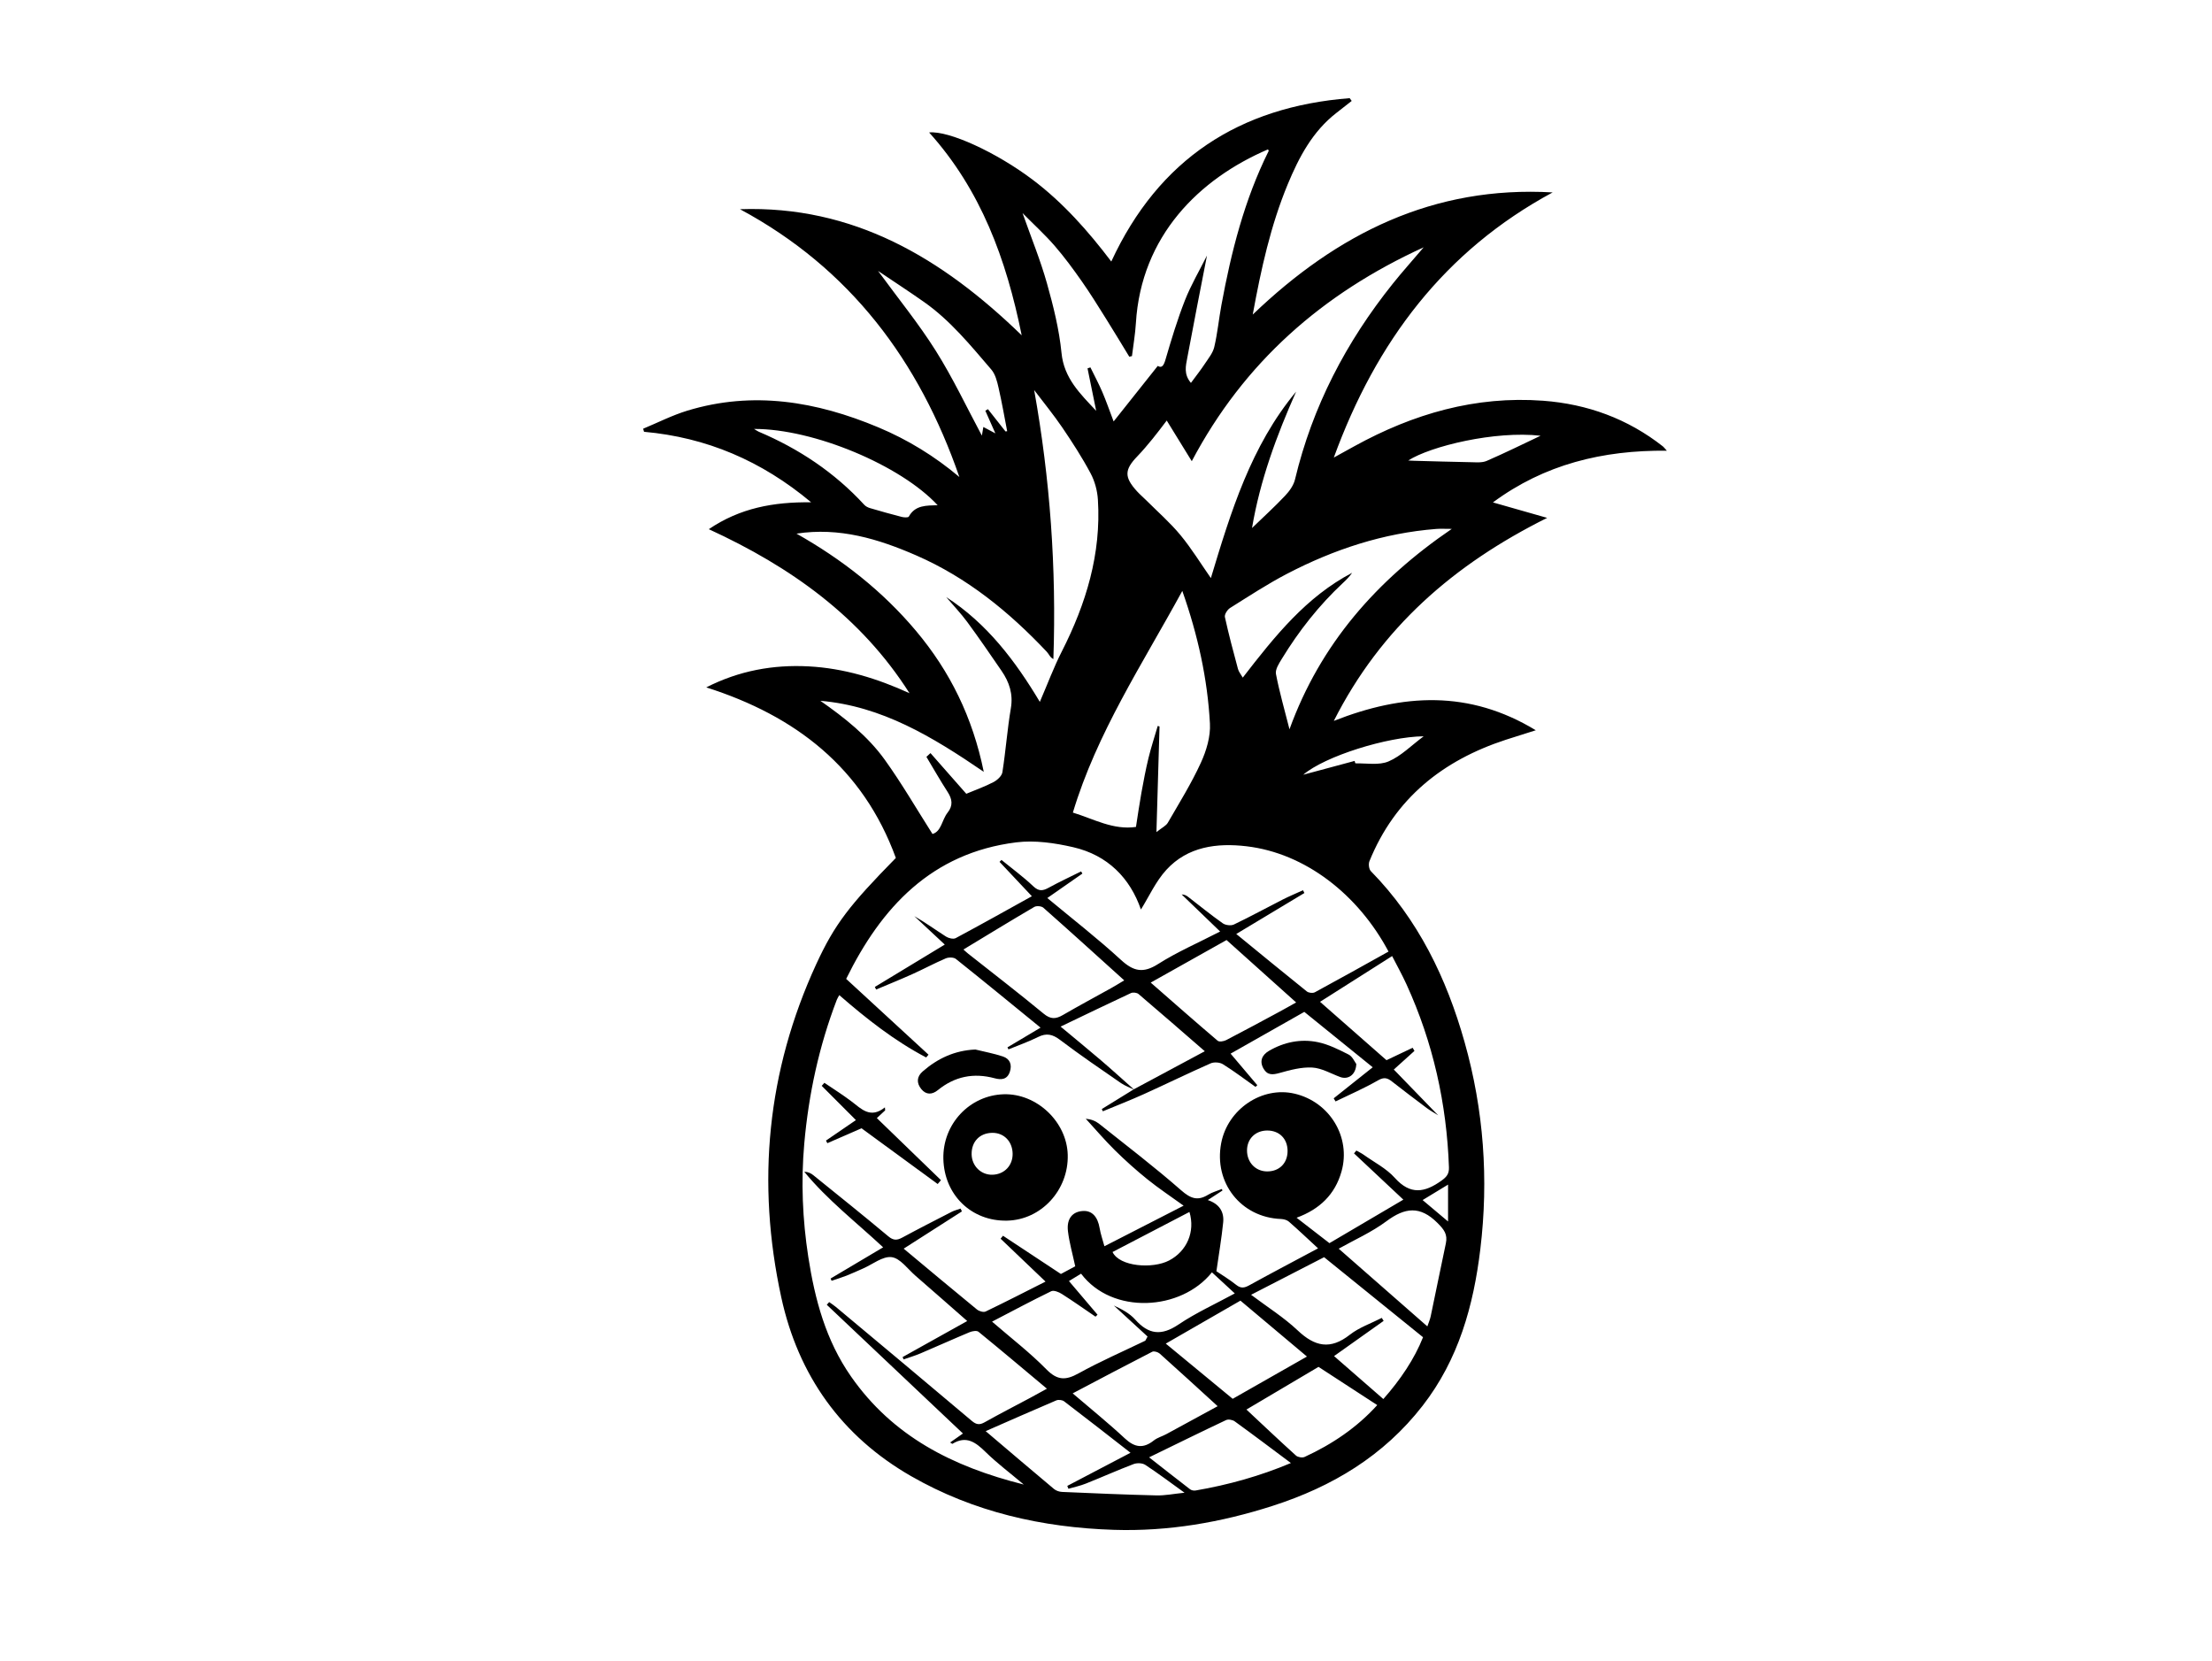 <?xml version="1.0" encoding="UTF-8"?><svg id="a" xmlns="http://www.w3.org/2000/svg" viewBox="0 0 800 600.7"><path d="M324,310.26c-11.88-32.6-36.26-51.42-68.57-61.69,11.84-6.04,24.2-8.28,37.02-7.6,12.76,.67,24.84,4.38,36.49,9.71-17.57-27.64-42.93-45.69-72.59-59.32,11.3-7.67,23.44-9.89,37.02-9.72-18-15.05-37.85-23.47-60.44-25.5-.11-.37-.22-.74-.33-1.11,5.31-2.2,10.48-4.85,15.95-6.52,23.78-7.25,46.72-3.36,69.08,6.01,10.66,4.46,20.44,10.47,29.34,17.97-14.53-42.01-39.51-75.44-79.35-96.84,41.04-1.4,73.03,17.61,101.89,45.6-5.59-27.61-14.79-52.59-33.48-73.35,7.1-.73,24.27,7.17,37.33,17,11.12,8.37,20.23,18.69,28.55,29.67,17.18-37.11,46.4-55.96,86.22-59.07,.24,.33,.49,.67,.73,1-1.82,1.43-3.64,2.86-5.47,4.28-8.68,6.71-13.58,16.02-17.66,25.85-6.17,14.9-9.63,30.54-12.66,47.12,30.6-29.35,65.43-46.66,108.46-44.17-39.11,21.11-63.85,53.95-79.14,95.88,3.02-1.66,5.23-2.89,7.45-4.11,21.25-11.7,43.78-18.26,68.24-16.44,16.03,1.2,30.61,6.51,43.34,16.52,.35,.27,.6,.65,1.41,1.55-23.23-.23-44.3,4.94-62.89,18.7,6.4,1.82,12.5,3.56,19.61,5.59-33.77,16.82-60.09,39.67-77.16,73.42,24.99-9.86,48.94-11.25,73.05,3.38-4.21,1.33-7.54,2.36-10.85,3.44-22.83,7.46-40.1,21.2-49.32,43.92-.4,.99-.18,2.88,.52,3.59,17.09,17.44,27.35,38.62,33.89,61.8,6.94,24.56,8.75,49.58,5.7,74.89-2.47,20.48-7.88,39.89-20.86,56.61-14.1,18.15-32.71,29.29-54.23,36.21-18.66,6-37.78,9.3-57.4,8.68-25.9-.82-50.76-6.43-73.37-19.41-25.16-14.45-40.81-36.38-46.97-64.7-9.02-41.49-5.15-81.76,12.66-120.46,6.64-14.42,12.02-21.32,28.76-38.37Zm86.19,83.77c-1.6-.78-3.32-1.37-4.77-2.37-7.4-5.11-14.85-10.17-22.01-15.6-2.72-2.06-4.94-2.59-8.01-1.05-3.44,1.72-7.11,2.99-10.68,4.46l-.35-.74c4.07-2.43,8.15-4.85,11.96-7.12-10.31-8.4-20.4-16.7-30.62-24.84-.8-.64-2.62-.65-3.66-.21-4.07,1.74-7.98,3.85-12.02,5.67-4.35,1.96-8.78,3.74-13.17,5.6l-.46-.94c8.11-4.91,16.21-9.82,25.29-15.32-4.04-3.77-7.53-7.02-11.02-10.28,3.99,2.29,7.67,4.97,11.5,7.41,.93,.59,2.63,.99,3.47,.54,9.18-4.91,18.27-10.01,27.55-15.15-3.94-4.19-7.81-8.31-11.69-12.43,.23-.23,.46-.47,.69-.7,3.86,3.15,7.9,6.1,11.5,9.52,2.03,1.93,3.48,1.68,5.6,.52,3.83-2.1,7.8-3.94,11.71-5.89l.46,.79c-4.16,2.9-8.32,5.8-12.68,8.84,9.04,7.52,18.16,14.59,26.63,22.37,4.56,4.19,8.06,4.92,13.46,1.48,6.81-4.33,14.32-7.58,22.41-11.74-4.94-4.76-9.43-9.09-13.92-13.41,.97,.02,1.67,.37,2.28,.83,4.19,3.22,8.28,6.57,12.59,9.61,.99,.7,2.96,.94,4.02,.44,5.94-2.84,11.73-6.02,17.6-9,2.42-1.23,4.93-2.27,7.4-3.4l.5,1.01c-8.13,4.89-16.26,9.78-24.64,14.81,8.77,7.17,17.11,14.03,25.54,20.79,.65,.52,2.16,.68,2.89,.29,8.93-4.83,17.78-9.79,26.64-14.72-10.95-20.58-30.07-35.58-51.39-38.08-10.66-1.25-21.22,.08-28.95,8.51-3.87,4.22-6.31,9.73-9.21,14.36-3.9-11.31-11.98-19.65-24.49-22.53-6.68-1.54-13.91-2.59-20.63-1.75-30.62,3.84-48.81,23.54-61.48,49.37,10.14,9.34,19.96,18.37,29.78,27.41l-.85,1c-11.45-6.01-21.56-13.97-31.42-22.54-.36,.67-.69,1.15-.89,1.67-6.44,16.78-10.2,34.17-11.78,52.06-1.21,13.71-.64,27.36,1.46,40.95,2.38,15.38,6.33,30.15,15.45,43.22,15.11,21.65,36.74,32.62,62.48,39.08-5.14-4.33-9.75-7.79-13.83-11.79-3.58-3.51-6.97-6.01-11.97-2.94-.08,.05-.33-.19-.83-.48,1.68-1.17,3.22-2.26,4.63-3.25-16.4-15.5-32.82-31.02-49.24-46.54l.86-.98c.81,.58,1.66,1.12,2.43,1.76,16.4,13.71,32.82,27.4,49.15,41.2,1.66,1.4,2.83,1.53,4.67,.49,5.43-3.05,10.98-5.89,16.48-8.83,1.94-1.04,3.86-2.12,6.02-3.3-8.51-7.12-16.57-13.93-24.75-20.59-.63-.51-2.25-.24-3.21,.16-5.96,2.49-11.85,5.15-17.8,7.68-1.98,.84-4.05,1.44-6.08,2.16l-.35-.85c7.66-4.27,15.33-8.55,23.37-13.03-6.47-5.67-12.57-11.05-18.72-16.38-2.81-2.44-5.51-6.32-8.62-6.72-3.23-.41-6.89,2.61-10.36,4.12-1.97,.86-3.93,1.77-5.93,2.56-1.78,.7-3.61,1.25-5.42,1.87l-.36-.82c6.24-3.7,12.48-7.41,19-11.28-9.78-9.12-20.19-17.15-28.54-27.34,1.44,.04,2.45,.57,3.32,1.28,9.06,7.32,18.16,14.6,27.09,22.08,1.83,1.53,3.13,1.49,5.04,.46,5.9-3.19,11.87-6.24,17.84-9.3,1.02-.52,2.17-.8,3.26-1.19l.48,1.02c-6.98,4.46-13.96,8.93-21.06,13.47,8.95,7.46,17.68,14.78,26.5,22,.77,.63,2.37,1.1,3.14,.73,7.24-3.48,14.39-7.15,21.66-10.82-5.66-5.4-10.95-10.46-16.25-15.51l.87-1.07c6.85,4.52,13.69,9.04,20.94,13.83,1.53-.82,3.58-1.92,5.18-2.78-.97-4.53-2.14-8.56-2.63-12.67-.54-4.53,1.61-7.09,5.38-7.33,3.29-.21,5.38,2.04,6.08,6.22,.36,2.14,1.1,4.22,1.73,6.53,9.9-5.07,19.19-9.83,28.64-14.67-4.56-3.3-8.96-6.21-13.06-9.51-4.11-3.31-8.06-6.85-11.82-10.56-3.67-3.62-7.02-7.57-10.51-11.37,2.01,.19,3.58,.83,4.85,1.84,9.95,7.92,20.07,15.64,29.62,24.01,3.4,2.98,5.95,3.98,9.78,1.64,1.51-.93,3.3-1.4,4.96-2.08l.24,.54c-1.71,1.12-3.42,2.23-5.31,3.46,4.12,1.37,5.95,4.2,5.56,8.08-.58,5.73-1.56,11.43-2.45,17.66,1.84,1.25,4.64,2.91,7.15,4.92,1.73,1.39,3.01,1.11,4.77,.14,7.13-3.94,14.35-7.73,21.54-11.58,.98-.52,1.96-1.04,3.31-1.76-3.82-3.52-7.12-6.66-10.56-9.66-.71-.62-1.9-.92-2.89-.96-14.44-.57-24.33-13.1-21.59-27.43,2.34-12.29,14.77-20.66,26.58-17.88,12.71,2.99,20.42,15.77,16.94,28.12-2.35,8.36-7.93,13.68-16.25,16.74,4.04,3.12,7.81,6.04,11.88,9.19,8.87-5.22,17.81-10.49,26.73-15.73-6-5.63-11.92-11.18-17.84-16.73,.28-.34,.57-.69,.85-1.03,.89,.51,1.82,.94,2.65,1.53,3.81,2.72,8.2,4.94,11.25,8.35,5.64,6.3,10.86,5.32,16.9,.99,1.88-1.35,2.77-2.47,2.68-4.83-.82-23.06-5.76-45.15-15.36-66.15-1.62-3.54-3.52-6.95-5.19-10.21-8.97,5.69-17.43,11.06-26.07,16.54,8.2,7.2,16.2,14.23,24.03,21.11,3.3-1.57,6.38-3.03,9.46-4.49,.22,.38,.44,.76,.66,1.13-2.34,2.11-4.68,4.22-7.47,6.74,5.36,5.53,10.54,10.87,16.04,16.55-1.59-1-2.91-1.72-4.1-2.61-4.23-3.17-8.45-6.36-12.61-9.62-1.65-1.3-2.87-1.65-5.02-.42-4.95,2.85-10.23,5.13-15.38,7.63l-.67-1.12c4.65-3.7,9.3-7.4,14.11-11.23-8.3-6.72-16.56-13.41-24.74-20.03-8.88,5.03-17.7,10.03-26.66,15.1,3.34,3.94,6.5,7.68,9.66,11.41l-.65,.61c-3.91-2.76-7.72-5.66-11.78-8.19-1.14-.71-3.21-.86-4.43-.32-8.11,3.57-16.07,7.47-24.14,11.12-4.89,2.21-9.91,4.16-14.86,6.22l-.38-.81c3.86-2.38,7.72-4.76,11.57-7.14,8.5-4.56,16.99-9.11,25.68-13.77-8.2-7.11-16.03-13.95-23.95-20.68-.61-.52-2.03-.69-2.76-.35-8.4,3.91-16.73,7.95-25.44,12.12,5.05,4.21,9.85,8.13,14.55,12.15,4.07,3.48,8.03,7.09,12.04,10.64Zm-122.14-201.07c16.48,9.31,31.14,20.76,43.29,35.24,12.26,14.61,20.43,31.19,24.45,50.9-18.58-12.69-36.86-23.77-59.09-25.68,8.73,6.11,17.07,12.68,23.27,21.29,6.17,8.58,11.48,17.77,17.28,26.87,3.25-.95,3.38-5.1,5.46-7.72,2.04-2.57,1.69-4.89,0-7.5-2.68-4.14-5.12-8.44-7.66-12.67l1.47-1.36c4.34,4.93,8.67,9.85,12.95,14.71,3.49-1.46,6.79-2.62,9.85-4.23,1.36-.71,3-2.21,3.21-3.56,1.21-7.68,1.76-15.47,3.06-23.13,.88-5.18-.58-9.47-3.37-13.54-4.07-5.93-8.13-11.87-12.4-17.66-2.33-3.16-5.07-6.02-7.62-9.01,14.78,9.54,25.02,23.1,33.87,37.9,2.76-6.38,5.01-12.46,7.93-18.2,8.8-17.29,14.3-35.33,13.07-54.93-.2-3.24-1.13-6.7-2.66-9.55-3.04-5.7-6.57-11.16-10.2-16.51-3.18-4.67-6.78-9.06-10.19-13.57,5.76,32.18,8.08,64.33,6.95,97.27-1.23-.57-1.6-1.8-2.39-2.63-13.62-14.44-28.78-26.8-47.15-34.82-13.77-6.01-27.87-10.28-43.38-7.9Zm133.9-40.87c-1.93,2.51-3.49,4.63-5.16,6.66-1.75,2.13-3.53,4.26-5.44,6.24-4.72,4.88-4.8,7.54-.14,12.67,1.05,1.15,2.25,2.16,3.36,3.27,4.16,4.16,8.63,8.06,12.36,12.57,4,4.84,7.31,10.26,11,15.54,7.22-23.94,14.47-47.76,30.83-67.42-7.04,15.85-13.04,32.02-15.95,49.32,4.11-3.97,8.18-7.67,11.95-11.66,1.56-1.65,3.09-3.77,3.6-5.92,6.29-26.36,18.5-49.72,35.36-70.77,3.44-4.3,7.13-8.41,11.17-13.16-36.71,16.77-64.99,41.63-83.87,77.34-3.17-5.15-5.98-9.7-9.05-14.69Zm8.76-13.62c1.95-2.66,3.59-4.71,5.02-6.89,1.29-1.96,2.92-3.92,3.43-6.11,1.17-4.98,1.65-10.11,2.58-15.15,3.54-19.23,8.31-38.09,17.09-55.72,.06-.12-.16-.39-.25-.58-24.87,10.65-45.86,31.28-47.77,62.83-.24,3.99-.94,7.95-1.42,11.92l-.97,.22c-2.78-4.55-5.52-9.13-8.35-13.64-2.87-4.57-5.71-9.18-8.81-13.6-3.1-4.42-6.3-8.79-9.83-12.86-3.44-3.97-7.35-7.53-11.61-11.83,3.21,9.09,6.48,17.07,8.8,25.31,2.33,8.27,4.45,16.74,5.29,25.26,.89,9.14,6.74,14.75,12.54,20.93-1.04-5.12-2.09-10.24-3.13-15.35l1.04-.36c1.45,2.96,3,5.86,4.3,8.88,1.36,3.15,2.47,6.4,4.1,10.67,5.57-7,10.66-13.4,15.96-20.08,1.39,.85,2.12,.04,2.79-2.27,2.11-7.22,4.29-14.46,7.04-21.46,2.19-5.57,5.27-10.78,7.97-16.18-2.42,12.47-4.86,24.76-7.14,37.07-.52,2.8-1.34,5.81,1.33,8.98Zm-3.11,75.21c-14.48,26.55-30.94,51.4-39.58,80.16,7.63,2.34,14.56,6.38,22.82,5.19,.64-4.08,1.22-8.22,1.96-12.32,.77-4.24,1.56-8.47,2.58-12.65,.95-3.89,2.21-7.7,3.33-11.55l.65,.19-1.12,38.2c2.05-1.64,3.48-2.29,4.12-3.39,4.13-7.14,8.51-14.19,11.94-21.67,2-4.35,3.55-9.51,3.29-14.19-.88-16.2-4.36-31.99-9.99-47.96Zm21.87,31.35c11.65-15.08,22.99-29.23,39.55-37.9-.96,1.39-2.13,2.57-3.35,3.7-8.66,8.09-15.92,17.32-22.08,27.41-1.02,1.68-2.44,3.84-2.12,5.49,1.24,6.51,3.1,12.91,4.89,19.99,11.17-30.8,31.47-53.9,58.7-72.47-2.59,0-4.11-.1-5.6,.02-19.16,1.49-37.04,7.4-53.97,16.21-7.1,3.7-13.83,8.12-20.63,12.38-.97,.61-2.07,2.34-1.86,3.27,1.38,6.3,3.05,12.55,4.73,18.78,.27,1.02,1.04,1.9,1.73,3.12Zm-35.25,239.78l.81-1.5c-4.06-3.74-8.13-7.48-12.19-11.21,2.89,1.33,5.72,2.83,7.72,5.07,4.84,5.44,9.5,5.95,15.67,1.79,6.28-4.23,13.27-7.39,20.35-11.24-3.05-2.81-5.66-5.21-8.27-7.63-11.15,13.97-36.08,15.42-47.32,.49-1.43,.87-2.89,1.76-4.39,2.67,3.6,4.24,6.97,8.21,10.34,12.17l-.74,.7c-4.05-2.76-8.05-5.59-12.19-8.22-1.08-.69-2.9-1.42-3.83-.97-7.14,3.47-14.14,7.22-21.39,10.99,6.75,5.85,13.65,11.14,19.68,17.28,3.96,4.02,6.97,3.99,11.6,1.43,7.83-4.34,16.08-7.92,24.15-11.82Zm86.08,21.11c6.19-7,11.27-14.55,14.36-22.36-12.2-9.87-23.92-19.35-35.78-28.94-8.53,4.39-17.39,8.95-26.41,13.59,5.89,4.43,11.86,8.17,16.88,12.91,6.18,5.84,11.8,7.06,18.83,1.54,3.37-2.64,7.67-4.1,11.56-6.09,.22,.36,.44,.72,.67,1.08-5.97,4.24-11.94,8.48-17.93,12.73,5.95,5.19,11.73,10.23,17.83,15.54Zm-151.86-162.56c.67,.59,1.17,1.08,1.71,1.5,9.12,7.21,18.34,14.29,27.29,21.69,2.51,2.08,4.38,2,6.94,.51,5.79-3.36,11.7-6.52,17.55-9.78,1.5-.84,2.96-1.75,4.66-2.77-9.97-9-19.55-17.7-29.25-26.27-.68-.6-2.48-.75-3.28-.28-8.46,4.95-16.82,10.07-25.63,15.4Zm60.44,181.99c-8.3-6.46-16.12-12.59-24.03-18.61-.67-.51-2.07-.67-2.85-.33-8.49,3.61-16.93,7.35-25.52,11.11,8.41,7.14,16.54,14.07,24.72,20.92,.75,.63,1.92,1.02,2.91,1.06,11.37,.49,22.75,.99,34.13,1.26,3.11,.08,6.24-.58,10.16-.97-5.2-3.74-9.6-7.07-14.2-10.08-1.04-.68-2.98-.75-4.2-.29-5.82,2.21-11.5,4.76-17.28,7.06-2.03,.81-4.2,1.27-6.31,1.88-.14-.35-.27-.69-.41-1.04,7.38-3.87,14.76-7.74,22.86-11.98Zm34.72-185.42c-9.3,5.22-18.31,10.27-27.43,15.39,8.3,7.25,16.2,14.22,24.23,21.04,.57,.48,2.21,.2,3.08-.25,6.38-3.3,12.69-6.73,19.02-10.13,2.03-1.09,4.03-2.24,6.27-3.48-8.62-7.73-16.83-15.09-25.18-22.58Zm-55.65,163.93c6.55,5.61,12.91,10.73,18.87,16.29,3.56,3.32,6.68,3.76,10.49,.73,1.28-1.02,3.01-1.47,4.49-2.27,6.15-3.33,12.29-6.68,18.58-10.11-7.26-6.62-14.06-12.87-20.95-19.02-.63-.56-2.06-1-2.7-.67-9.46,4.84-18.85,9.82-28.78,15.05Zm84.73-13.31c-8.34-7.01-16.22-13.63-24.06-20.22-9,5.18-17.86,10.28-27,15.54,8.24,6.79,16.17,13.33,24.2,19.96,8.9-5.07,17.64-10.03,26.85-15.28Zm43.54-10.91c.42-1.24,.96-2.43,1.22-3.69,1.85-8.77,3.6-17.55,5.47-26.31,.7-3.27-.63-5.01-3.02-7.4-6.32-6.32-11.78-5.6-18.49-.61-5.37,3.99-11.65,6.76-17.24,9.91,10.67,9.36,21.21,18.59,32.06,28.1Zm-18.12,28.46c-7.23-4.71-14.15-9.21-21.24-13.82-8.55,5.06-17.28,10.23-26.07,15.43,5.97,5.58,11.88,11.19,17.93,16.65,.67,.6,2.29,.86,3.1,.49,9.99-4.59,18.96-10.66,26.28-18.75Zm-31.23,20.95c-7.01-5.23-13.62-10.22-20.32-15.07-.77-.56-2.31-.84-3.12-.46-9.2,4.34-18.32,8.84-27.84,13.47,5.03,3.94,9.91,7.79,14.84,11.57,.49,.38,1.36,.53,1.99,.42,11.82-2.03,23.3-5.23,34.45-9.93Zm-103.21-373.04l.6-.08c-1.02-5.26-1.93-10.55-3.13-15.77-.52-2.28-1.16-4.84-2.61-6.53-7.5-8.73-14.79-17.72-24.32-24.42-5.3-3.73-10.75-7.27-16.64-11.24,7.35,10.06,14.72,19.08,20.88,28.88,6.21,9.87,11.21,20.5,16.67,30.68,.12-.73,.31-1.82,.53-3.13,1.43,.76,2.62,1.39,4.35,2.31-1.39-3.14-2.51-5.67-3.63-8.19l.94-.56,6.36,8.06Zm-90.97-.9c1.1,.65,1.39,.86,1.71,1,14.56,6.17,27.44,14.75,38.18,26.44,.53,.58,1.37,.99,2.14,1.21,3.78,1.11,7.58,2.18,11.4,3.16,.82,.21,2.34,.29,2.56-.11,2.32-4.22,6.39-3.98,10.43-4.12-13.3-14.39-44.84-27.67-66.43-27.58Zm129.67,297.63c2.52,5.31,14.48,6.19,20.46,3.07,6.44-3.37,9.5-10.41,7.36-17.55-9.29,4.84-18.56,9.66-27.82,14.49Zm154.82-295.17c-16.46-1.88-39.79,3.77-47.87,8.95,.8,.04,1.39,.09,1.97,.1,6.92,.18,13.85,.4,20.77,.52,1.89,.03,4,.24,5.65-.48,6.67-2.9,13.19-6.12,19.48-9.09Zm-42.29,108.68c-13.22,.16-35.74,7.21-43.55,13.9,6.78-1.82,12.67-3.41,18.61-5-.08-.23,.13,.9,.31,.89,4.02-.07,8.49,.77,11.95-.71,4.49-1.92,8.17-5.72,12.68-9.08Zm-49.22,149.98c0-4.44-2.98-7.43-7.38-7.42-4.23,.02-7.25,2.97-7.29,7.13-.04,4.35,3.05,7.62,7.23,7.66,4.42,.04,7.43-2.95,7.44-7.38Zm48.84,17.73c2.99,2.52,5.83,4.91,9.2,7.74v-13.33c-3.19,1.94-6.08,3.69-9.2,5.59Z"/><path d="M341.18,419.08c-.31-12.57,9.46-23.02,21.85-23.38,11.93-.34,22.82,9.97,23.13,21.91,.34,12.74-9.6,23.52-21.92,23.79-12.88,.28-22.74-9.26-23.06-22.32Zm17.67-9.43c-4.54,.06-7.53,3.19-7.45,7.77,.08,4.24,3.42,7.5,7.56,7.38,4.29-.13,7.36-3.36,7.27-7.66-.09-4.42-3.17-7.54-7.37-7.49Z"/><path d="M490.52,384.78c-.15,3.92-2.97,5.73-5.83,4.68-3.35-1.23-6.66-3.22-10.07-3.42-3.89-.22-7.97,.87-11.8,1.95-2.52,.71-4.43,.9-5.84-1.54-1.59-2.76-.5-5,1.92-6.42,5.46-3.2,11.52-4.44,17.67-3.18,3.89,.8,7.62,2.68,11.2,4.5,1.38,.71,2.15,2.62,2.76,3.41Z"/><path d="M352.75,379.52c3.33,.82,6.73,1.44,9.97,2.52,2.51,.84,3.37,2.93,2.51,5.52-.94,2.84-3.09,3.01-5.52,2.35-7.57-2.04-14.4-.69-20.52,4.29-2.04,1.66-4.24,1.8-6.01-.4-1.76-2.19-1.65-4.47,.53-6.36,5.41-4.7,11.56-7.59,19.03-7.92Z"/><path d="M339.13,428.16c-9.11-6.66-18.21-13.32-27.56-20.16-3.74,1.63-8.04,3.51-12.34,5.39l-.51-.94c3.42-2.34,6.83-4.67,10.83-7.41-4.13-4.14-8.25-8.26-12.37-12.39,.32-.36,.65-.73,.97-1.09,3.28,2.23,6.66,4.34,9.81,6.73,3.59,2.73,6.83,6.35,12.08,2.15l.09,1.08c-1.05,.97-2.09,1.95-3.01,2.8,7.73,7.47,15.46,14.96,23.19,22.44l-1.18,1.39Z"/></svg>